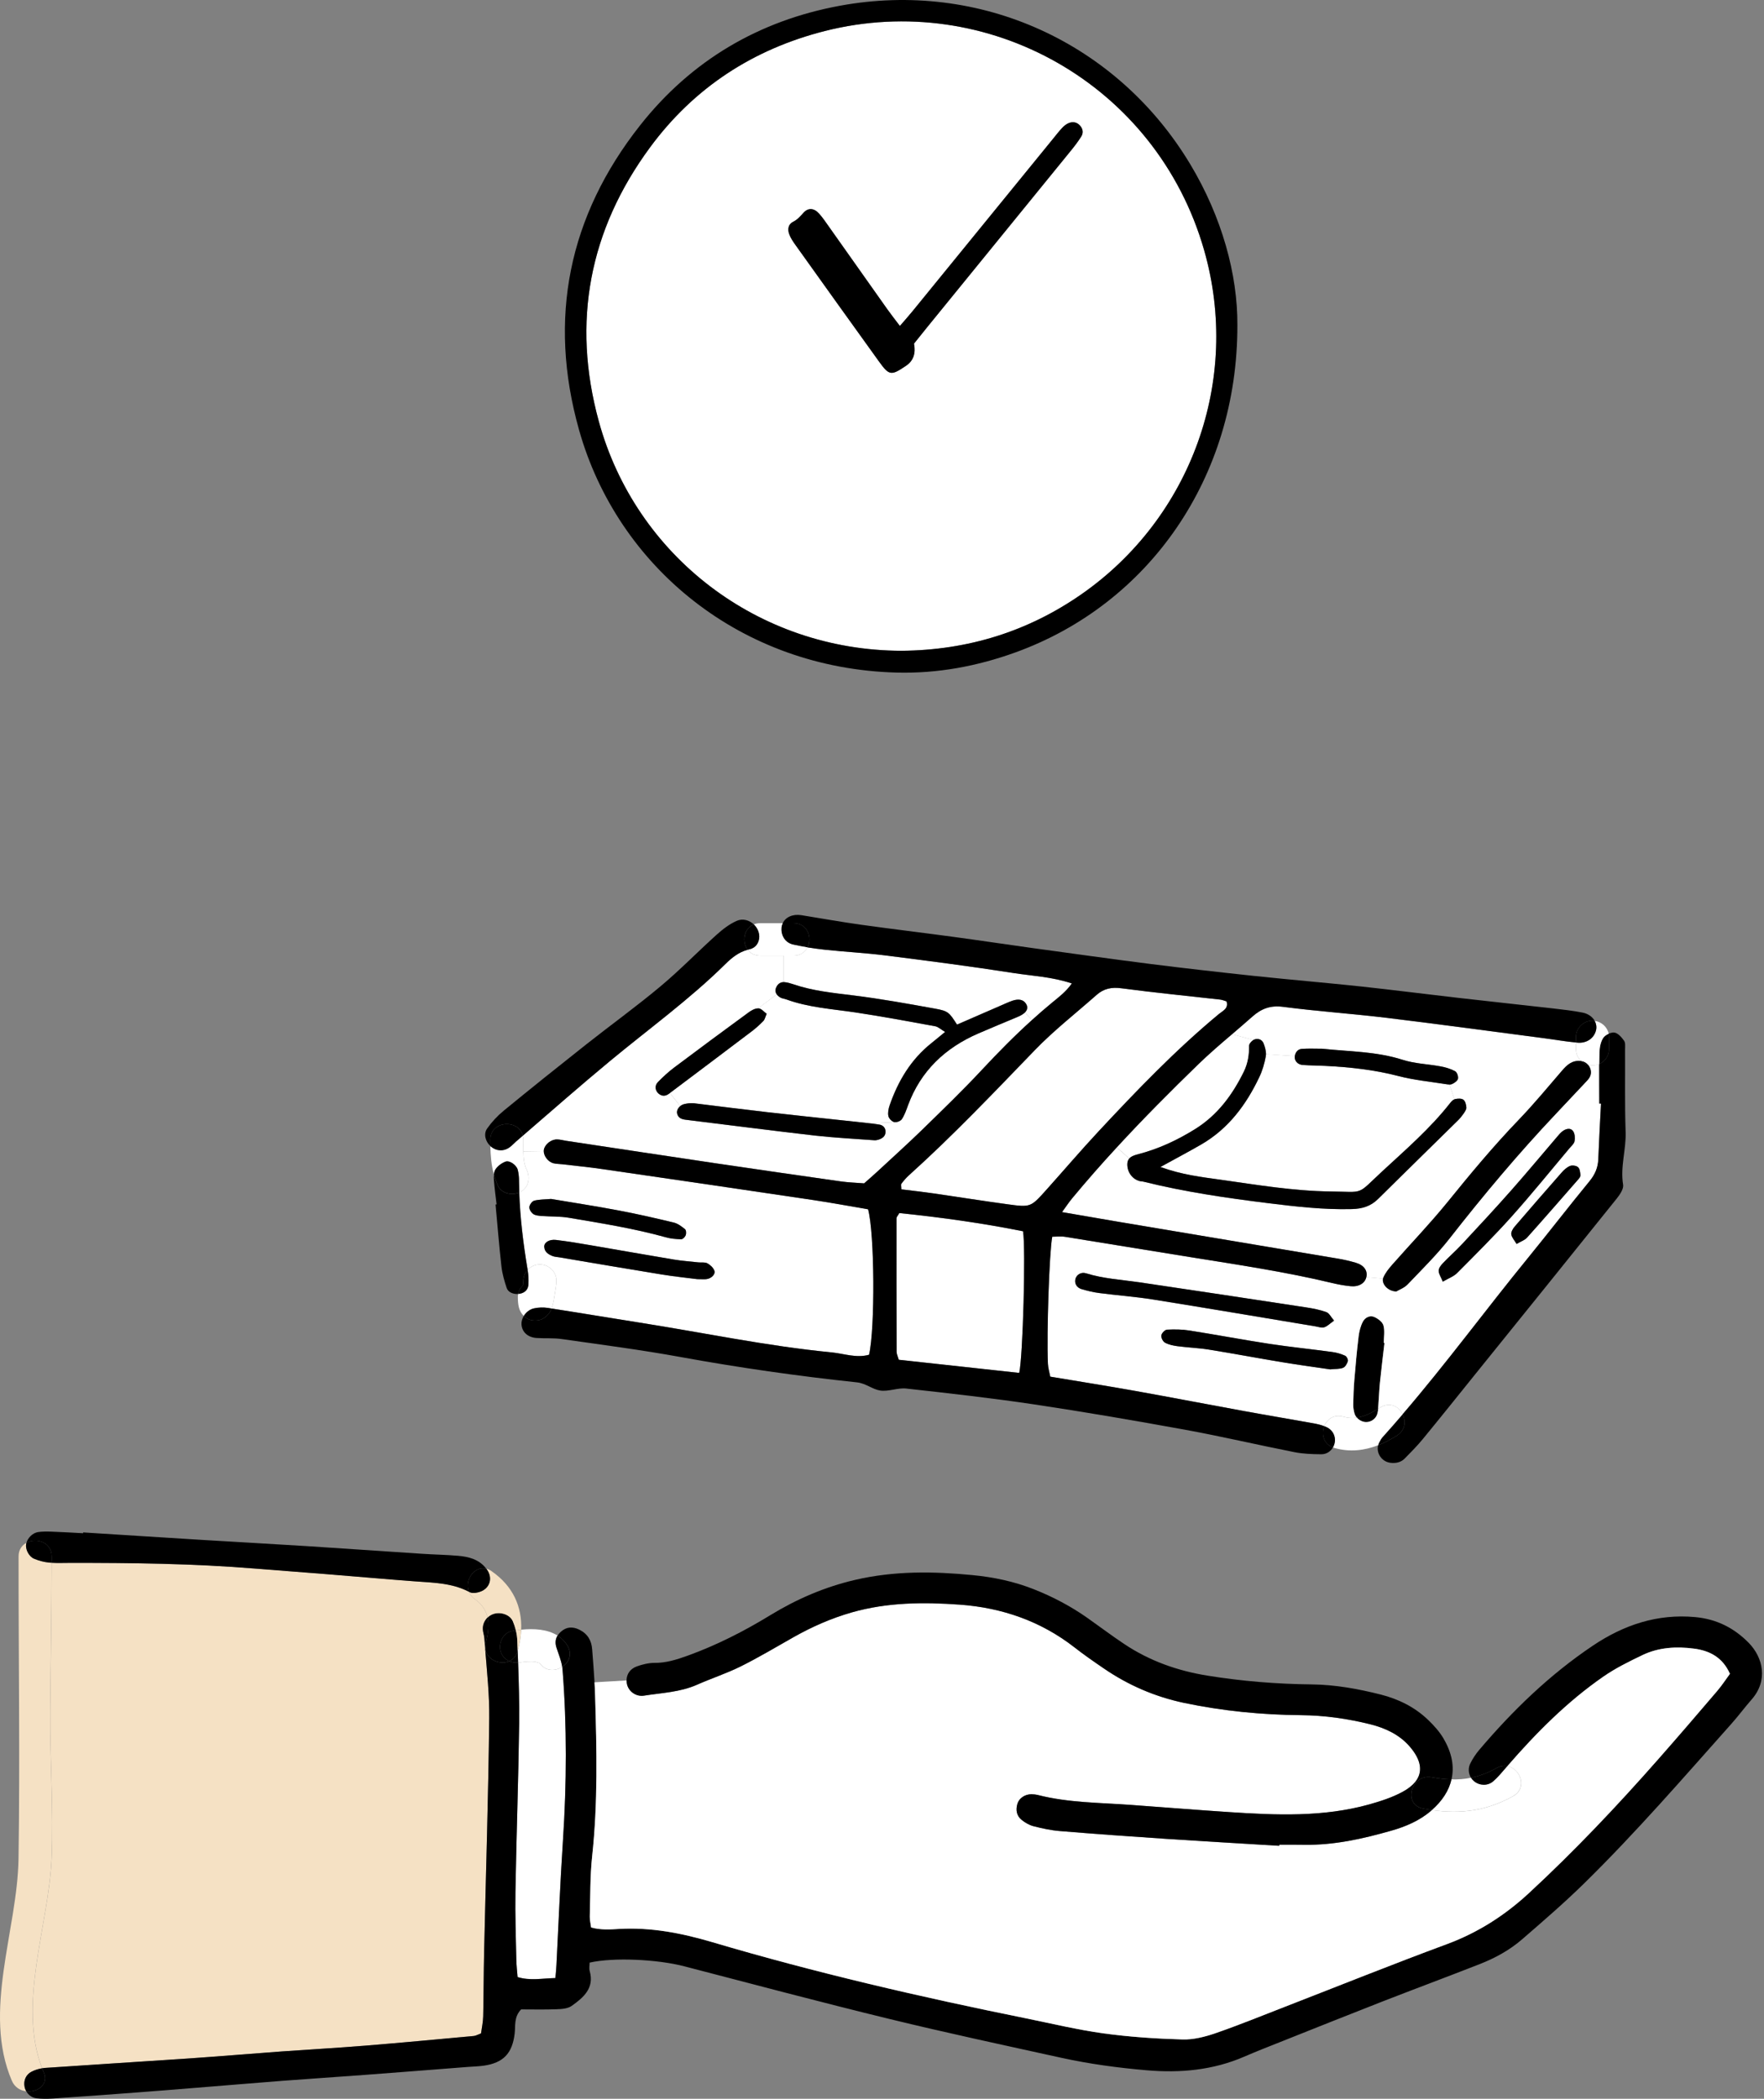 <svg width="190" height="226" viewBox="0 0 190 226" fill="none" xmlns="http://www.w3.org/2000/svg">
<rect x="0" y="0" width="190" height="226" fill="#808080" stroke="none"/>
<g clip-path="url(#clip0_1782_13860)">
<path d="M129.695 26.935C133.711 40.953 128.266 55.8 116.459 64.007C110.753 67.973 104.295 70.018 97.11 70.076C81.666 70.047 68.458 59.859 64.492 45.348C61.573 34.667 63.467 24.757 70.022 15.861C74.778 9.411 81.149 5.292 88.835 3.341C106.349 -1.097 124.572 9.045 129.695 26.935ZM116.469 14.69C116.717 14.284 116.641 13.844 116.298 13.489C115.958 13.134 115.53 13.086 115.106 13.257C114.85 13.361 114.61 13.553 114.418 13.758C114.07 14.127 113.759 14.532 113.437 14.927C108.385 21.125 103.333 27.327 98.278 33.525C97.869 34.026 97.434 34.51 96.928 35.099C96.427 34.435 95.984 33.877 95.57 33.292C93.466 30.327 91.372 27.351 89.268 24.384C88.933 23.911 88.606 23.423 88.218 22.996C87.678 22.395 87.05 22.344 86.533 22.921C86.196 23.297 85.893 23.652 85.421 23.887C84.891 24.151 84.817 24.701 85.007 25.216C85.154 25.619 85.402 25.993 85.655 26.345C88.659 30.546 91.662 34.747 94.684 38.937C95.783 40.461 95.989 40.472 97.597 39.383C98.373 38.858 98.657 38.064 98.449 37C98.977 36.343 99.427 35.775 99.886 35.212C105.028 28.897 110.172 22.585 115.312 16.267C115.723 15.763 116.126 15.242 116.469 14.69Z" fill="white"/>
<path d="M133.278 35.033C133.302 51.399 123.785 65.051 109.344 70.263C105.222 71.75 100.961 72.537 96.603 72.425C79.785 71.996 66.511 61.018 62.369 46.296C58.988 34.286 61.248 23.255 68.945 13.497C74.48 6.483 81.784 2.213 90.475 0.617C105.562 -2.154 120.326 4.577 128.205 17.69C131.619 23.372 133.318 29.586 133.278 35.033ZM116.458 64.007C128.265 55.8 133.71 40.953 129.695 26.935C124.571 9.045 106.348 -1.097 88.835 3.342C81.148 5.293 74.778 9.411 70.021 15.862C63.466 24.757 61.572 34.667 64.491 45.349C68.457 59.86 81.665 70.047 97.109 70.077C104.294 70.018 110.752 67.973 116.458 64.007Z" fill="black"/>
<path d="M116.296 13.489C116.639 13.844 116.715 14.284 116.468 14.69C116.125 15.243 115.721 15.763 115.31 16.267C110.171 22.585 105.026 28.897 99.885 35.212C99.426 35.775 98.975 36.343 98.448 37C98.655 38.064 98.371 38.859 97.596 39.383C95.987 40.472 95.782 40.462 94.682 38.938C91.66 34.748 88.657 30.547 85.654 26.346C85.401 25.993 85.153 25.62 85.005 25.217C84.815 24.701 84.889 24.152 85.419 23.887C85.891 23.653 86.194 23.298 86.532 22.921C87.049 22.345 87.676 22.395 88.217 22.996C88.604 23.423 88.931 23.911 89.266 24.384C91.37 27.352 93.464 30.328 95.568 33.293C95.982 33.877 96.425 34.435 96.926 35.1C97.432 34.51 97.868 34.027 98.276 33.525C103.331 27.328 108.383 21.125 113.435 14.928C113.757 14.533 114.068 14.127 114.416 13.759C114.609 13.553 114.849 13.361 115.104 13.257C115.529 13.086 115.956 13.134 116.296 13.489Z" fill="black"/>
</g>
<g clip-path="url(#clip1_1782_13860)">
<path d="M56.098 179.002C56.58 178.92 57.304 178.885 57.623 178.938C57.689 178.943 58.045 179.067 58.121 179.085C58.739 179.988 59.807 179.977 60.555 179.493C60.567 179.568 60.579 179.65 60.586 179.732C61.072 185.88 61.037 192.034 60.633 198.188C60.336 202.656 60.165 207.129 59.932 211.597C59.909 212.047 59.861 212.49 59.819 212.997C58.37 213.032 57.095 213.305 55.747 212.892C55.692 212.227 55.621 211.597 55.609 210.967C55.562 208.564 55.474 206.166 55.514 203.769C55.621 197.691 55.835 191.618 55.918 185.54C55.942 183.37 55.882 181.207 55.804 179.037C55.899 179.032 55.999 179.02 56.094 179.002H56.098Z" fill="white"/>
<path d="M162.976 193.409C160.127 195.002 157.337 195.346 154.227 194.909C155.361 193.911 156.074 192.797 156.34 191.608C157.059 191.631 157.753 191.573 158.441 191.433C158.536 191.579 158.65 191.708 158.785 191.818C159.35 192.277 160.21 192.331 160.809 191.834C161.296 191.426 161.706 190.919 162.127 190.434C162.205 190.346 162.281 190.259 162.359 190.171C163.753 190.434 164.56 192.522 162.976 193.407V193.409Z" fill="white"/>
<path d="M55.242 174.592C55.373 174.902 55.48 175.228 55.563 175.567C55.421 175.585 55.283 175.608 55.154 175.632C54.198 175.8 53.67 176.927 53.908 177.783C54.062 178.32 54.418 178.687 54.863 178.875C53.853 179.325 52.412 178.723 52.268 177.533C52.244 177.323 52.263 177.097 52.327 176.85C52.576 175.928 52.695 175.012 52.51 174.183C52.688 174.008 52.907 173.875 53.151 173.793C53.916 173.543 54.927 173.852 55.241 174.592H55.242Z" fill="black"/>
<path d="M57.622 178.938C57.301 178.887 56.577 178.92 56.097 179.002C56.002 179.02 55.901 179.032 55.807 179.037C55.795 178.617 55.778 178.202 55.76 177.782V177.775C55.974 176.993 56.104 176.228 56.135 175.488C57.476 175.348 58.953 175.43 60.052 176.118C59.815 176.503 59.779 176.947 59.951 177.455C60.169 178.125 60.454 178.802 60.556 179.49C59.808 179.973 58.74 179.985 58.122 179.082C58.046 179.063 57.688 178.942 57.624 178.935L57.622 178.938Z" fill="white"/>
<path d="M2.832 225.195C2.198 225.125 1.581 224.77 1.277 224.057C-1.917 216.602 1.871 207.847 1.995 200.169C2.161 189.331 1.989 178.44 2.001 167.592C2.001 166.88 2.364 166.39 2.849 166.129C2.832 166.175 2.82 166.215 2.814 166.262C2.719 166.817 3.094 167.604 3.674 167.849C4.184 168.065 4.749 168.21 5.305 168.264C5.388 168.27 5.476 168.28 5.56 168.28C5.548 173.6 5.453 178.915 5.412 184.235C5.365 189.525 5.78 194.891 5.554 200.171C5.246 207.271 1.862 215.81 4.533 222.717C4.148 222.775 3.757 222.903 3.417 223.073C2.788 223.382 2.52 224.035 2.641 224.688C2.67 224.868 2.736 225.038 2.831 225.195H2.832Z" fill="#F5E1C4"/>
<path d="M55.716 176.668C55.728 177.035 55.746 177.41 55.758 177.776V177.783C55.611 178.343 55.272 178.693 54.861 178.875C54.417 178.688 54.059 178.32 53.906 177.783C53.669 176.925 54.196 175.8 55.153 175.631C55.283 175.608 55.419 175.585 55.562 175.566C55.651 175.928 55.704 176.301 55.716 176.668Z" fill="black"/>
<path d="M55.758 177.783C55.777 178.203 55.794 178.618 55.806 179.038C55.474 179.056 55.148 179.003 54.861 178.875C55.27 178.693 55.609 178.343 55.758 177.783Z" fill="black"/>
<path d="M61.119 177.212C61.677 178.145 61.261 179.031 60.554 179.493C60.452 178.805 60.167 178.128 59.949 177.458C59.777 176.95 59.813 176.507 60.05 176.122C60.471 176.385 60.839 176.74 61.119 177.213V177.212Z" fill="black"/>
<path d="M152.509 191.964C152.901 191.514 153.502 191.241 154.243 191.381C154.972 191.514 155.667 191.598 156.337 191.608C156.069 192.798 155.357 193.913 154.224 194.909C153.915 194.863 153.607 194.811 153.293 194.751C151.78 194.471 151.714 192.861 152.509 191.963V191.964Z" fill="black"/>
<path d="M56.134 175.492C56.103 176.232 55.973 176.997 55.759 177.778C55.747 177.412 55.73 177.037 55.717 176.67C55.705 176.302 55.652 175.93 55.562 175.568C55.747 175.54 55.936 175.517 56.132 175.493L56.134 175.492Z" fill="#F5E1C4"/>
<path d="M52.257 177.533C52.452 180.023 52.725 182.515 52.696 185C52.602 193.393 52.335 201.787 52.145 210.18C52.093 212.502 52.098 214.819 52.044 217.138C52.032 217.757 51.889 218.37 51.813 218.958C51.462 219.087 51.248 219.222 51.017 219.238C47.135 219.595 43.248 219.962 39.359 220.277C36.362 220.522 33.358 220.685 30.355 220.9C26.947 221.152 23.547 221.437 20.138 221.67C15.028 222.013 9.911 222.33 4.799 222.678C4.716 222.685 4.628 222.697 4.538 222.713C1.867 215.807 5.25 207.267 5.559 200.167C5.784 194.889 5.369 189.521 5.416 184.231C5.459 178.911 5.554 173.597 5.564 168.277C6.205 168.319 6.853 168.289 7.499 168.289C14.159 168.282 20.82 168.359 27.463 168.9C30.051 169.11 32.639 169.297 35.232 169.507C38.385 169.757 41.537 170.043 44.695 170.277C46.682 170.423 48.672 170.445 50.505 171.397C50.624 171.705 50.838 171.987 51.163 172.213C51.942 172.757 52.35 173.433 52.512 174.18C52.179 174.507 51.977 174.962 52.006 175.452C52.018 175.767 52.144 176.077 52.167 176.392C52.191 176.772 52.221 177.15 52.257 177.53V177.533Z" fill="#F5E1C4"/>
<path d="M52.963 169.197C55.272 170.807 56.233 173.012 56.133 175.492C55.937 175.515 55.747 175.538 55.563 175.567C55.48 175.228 55.373 174.902 55.243 174.592C54.929 173.85 53.918 173.542 53.153 173.793C52.909 173.875 52.69 174.008 52.512 174.183C52.351 173.437 51.942 172.76 51.164 172.217C50.838 171.99 50.625 171.71 50.506 171.4C50.535 171.417 50.565 171.428 50.594 171.447C50.926 171.622 51.561 171.493 51.947 171.3C52.838 170.838 53.021 169.853 52.47 169.042C52.441 169 52.41 168.96 52.382 168.918C52.572 168.965 52.767 169.052 52.963 169.192V169.197Z" fill="#F5E1C4"/>
<path d="M3.675 167.849C3.094 167.604 2.721 166.817 2.816 166.262C2.822 166.215 2.832 166.175 2.851 166.129C3.903 165.562 5.57 166.047 5.565 167.592V168.28C5.482 168.28 5.393 168.269 5.31 168.264C4.752 168.21 4.188 168.065 3.679 167.849H3.675Z" fill="black"/>
<path d="M5.634 225.977C5.069 226.012 4.489 226.012 3.929 225.949C3.454 225.897 3.051 225.592 2.832 225.195C4.026 225.335 5.29 224.484 4.708 223.13C4.648 222.99 4.596 222.857 4.537 222.715C4.626 222.699 4.715 222.687 4.798 222.681C9.908 222.331 15.027 222.016 20.137 221.672C23.544 221.439 26.946 221.154 30.354 220.902C33.357 220.687 36.361 220.524 39.358 220.279C43.247 219.964 47.134 219.597 51.016 219.241C51.248 219.222 51.461 219.089 51.812 218.961C51.888 218.371 52.03 217.759 52.042 217.141C52.096 214.819 52.09 212.504 52.144 210.183C52.334 201.79 52.6 193.395 52.695 185.002C52.724 182.517 52.451 180.025 52.256 177.535H52.268C52.41 178.725 53.854 179.327 54.863 178.877C55.148 179.005 55.475 179.059 55.807 179.04C55.884 181.21 55.943 183.374 55.921 185.543C55.838 191.622 55.624 197.693 55.517 203.773C55.477 206.171 55.565 208.568 55.612 210.971C55.624 211.601 55.696 212.231 55.75 212.896C57.096 213.309 58.373 213.036 59.822 213.001C59.864 212.493 59.912 212.049 59.936 211.601C60.166 207.133 60.339 202.66 60.636 198.191C61.04 192.038 61.075 185.883 60.589 179.735C60.582 179.654 60.572 179.572 60.558 179.497C61.265 179.037 61.681 178.149 61.123 177.215C60.843 176.742 60.475 176.387 60.054 176.124C60.144 175.984 60.256 175.85 60.399 175.72C60.999 175.172 61.674 175.126 62.417 175.494C63.307 175.942 63.718 176.677 63.782 177.61C63.872 178.795 63.972 179.979 64.037 181.157C64.067 181.652 64.091 182.142 64.103 182.639C64.274 188.397 64.406 194.147 63.782 199.898C63.55 202.038 63.592 204.208 63.528 206.366C63.516 206.739 63.618 207.124 63.67 207.556C64.72 207.836 65.7 207.773 66.657 207.714C70.112 207.516 73.4 208.158 76.713 209.131C87.837 212.428 99.139 215.041 110.513 217.339C113.298 217.904 116.069 218.576 118.876 218.961C121.683 219.346 124.534 219.532 127.37 219.614C128.55 219.649 129.797 219.329 130.931 218.937C133.453 218.062 135.936 217.054 138.423 216.086C144.24 213.827 150.027 211.501 155.88 209.336C159.221 208.093 162.101 206.239 164.67 203.864C169.597 199.31 174.192 194.45 178.615 189.428C180.745 187.008 182.848 184.564 184.938 182.114C185.455 181.514 185.888 180.849 186.332 180.24C185.537 178.444 184.119 177.739 182.445 177.522C180.576 177.277 178.681 177.382 176.948 178.204C175.493 178.899 174.021 179.622 172.704 180.537C168.787 183.25 165.462 186.603 162.364 190.173C162.001 190.103 161.597 190.155 161.188 190.39C160.262 190.908 159.36 191.247 158.446 191.433C158.161 190.978 158.107 190.395 158.38 189.863C158.629 189.368 158.945 188.89 159.301 188.463C162.91 184.205 166.904 180.337 171.57 177.205C174.882 174.984 178.503 173.752 182.599 174.132C184.914 174.349 186.795 175.311 188.369 176.92C189.895 178.489 190.465 180.957 188.673 182.999C187.93 183.845 187.26 184.754 186.512 185.595C181.312 191.433 176.195 197.348 170.603 202.831C168.478 204.913 166.21 206.868 163.955 208.821C162.606 209.994 161.034 210.851 159.367 211.504C155.895 212.864 152.398 214.164 148.924 215.517C145.227 216.964 141.54 218.434 137.853 219.904C136.571 220.412 135.288 220.914 134.025 221.462C130.66 222.92 127.146 223.242 123.518 222.932C120.438 222.669 117.375 222.256 114.359 221.597C108.179 220.237 101.989 218.914 95.846 217.416C88.442 215.612 81.072 213.652 73.699 211.734C70.838 210.988 66.118 210.748 63.507 211.338C63.507 211.629 63.436 211.961 63.519 212.253C64.035 214.096 62.836 215.106 61.567 216.004C61.152 216.296 60.499 216.342 59.953 216.359C58.658 216.411 57.358 216.377 56.13 216.377C55.334 217.206 55.536 218.132 55.434 218.979C55.185 221.102 54.223 222.134 52.098 222.437C51.533 222.514 50.964 222.531 50.394 222.571C46.666 222.862 42.938 223.154 39.21 223.434C36.29 223.655 33.369 223.842 30.448 224.064C27.367 224.304 24.287 224.565 21.212 224.81C19.021 224.985 16.831 225.167 14.64 225.329C11.641 225.557 8.638 225.772 5.641 225.977H5.634Z" fill="black"/>
<path d="M186.329 180.238C185.884 180.845 185.45 181.509 184.935 182.111C182.845 184.561 180.744 187.006 178.612 189.426C174.19 194.449 169.596 199.307 164.667 203.862C162.097 206.237 159.218 208.092 155.876 209.334C150.023 211.498 144.235 213.825 138.419 216.083C135.931 217.052 133.45 218.06 130.928 218.935C129.793 219.325 128.547 219.646 127.366 219.611C124.529 219.53 121.679 219.343 118.873 218.958C116.066 218.573 113.293 217.903 110.509 217.337C99.136 215.038 87.834 212.425 76.709 209.129C73.397 208.155 70.108 207.512 66.654 207.712C65.697 207.77 64.718 207.835 63.667 207.554C63.614 207.122 63.513 206.737 63.524 206.364C63.589 204.205 63.548 202.035 63.779 199.896C64.403 194.144 64.271 188.393 64.099 182.636C64.088 182.139 64.064 181.649 64.033 181.155L67.488 180.951C67.488 181.085 67.507 181.225 67.535 181.366C67.709 182.129 68.492 182.731 69.376 182.591C71.287 182.288 73.253 182.224 75.069 181.419C76.624 180.731 78.256 180.201 79.776 179.448C81.728 178.475 83.61 177.348 85.51 176.275C87.493 175.16 89.546 174.256 91.755 173.626C95.584 172.535 99.478 172.511 103.378 172.793C107.931 173.125 112.105 174.571 115.732 177.395C116.753 178.195 117.814 178.928 118.884 179.658C121.513 181.461 124.393 182.709 127.539 183.374C131.688 184.244 135.89 184.658 140.129 184.693C142.664 184.716 145.151 185.066 147.602 185.679C149.206 186.081 150.69 186.776 151.787 188.013C153.146 189.553 153.265 190.864 152.423 191.897C152.108 192.287 151.657 192.637 151.082 192.947C149.959 193.559 148.701 193.962 147.461 194.312C142.515 195.684 137.476 195.467 132.437 195.136C128.864 194.902 125.295 194.611 121.729 194.354C118.411 194.114 115.063 194.126 111.81 193.297C111.573 193.239 111.329 193.211 111.086 193.211C110.397 193.211 109.768 193.642 109.59 194.231C109.395 194.896 109.488 195.531 110.046 195.974C110.414 196.272 110.866 196.534 111.317 196.651C112.255 196.891 113.216 197.101 114.178 197.176C117.989 197.491 121.8 197.759 125.618 198.016C129.678 198.284 133.733 198.511 137.792 198.762C137.799 198.722 137.799 198.687 137.799 198.646C138.696 198.646 139.591 198.634 140.488 198.652C143.694 198.704 146.781 198.011 149.832 197.142C151.399 196.699 152.895 196.069 154.148 194.989C154.177 194.966 154.208 194.937 154.231 194.914C157.342 195.351 160.132 195.007 162.981 193.414C164.567 192.527 163.76 190.439 162.364 190.178C165.462 186.608 168.787 183.254 172.704 180.541C174.022 179.626 175.494 178.903 176.948 178.208C178.681 177.386 180.576 177.281 182.445 177.526C184.119 177.741 185.537 178.448 186.332 180.245L186.329 180.238Z" fill="white"/>
<path d="M162.359 190.172C162.281 190.261 162.205 190.347 162.127 190.436C161.706 190.919 161.296 191.427 160.809 191.836C160.21 192.332 159.349 192.279 158.786 191.819C158.65 191.709 158.536 191.579 158.441 191.434C159.356 191.247 160.258 190.909 161.184 190.391C161.593 190.157 161.996 190.106 162.359 190.174V190.172Z" fill="black"/>
<path d="M155.497 187.238C156.387 188.755 156.66 190.231 156.34 191.608C155.67 191.596 154.974 191.515 154.245 191.381C153.502 191.241 152.904 191.515 152.512 191.964L152.424 191.894C153.267 190.861 153.148 189.55 151.788 188.01C150.69 186.773 149.206 186.078 147.602 185.676C145.151 185.065 142.663 184.713 140.129 184.69C135.891 184.655 131.688 184.241 127.54 183.371C124.393 182.706 121.514 181.458 118.885 179.655C117.816 178.925 116.754 178.192 115.732 177.392C112.106 174.568 107.932 173.122 103.378 172.79C99.479 172.51 95.585 172.534 91.755 173.623C89.547 174.253 87.493 175.157 85.51 176.272C83.611 177.345 81.73 178.472 79.776 179.445C78.256 180.198 76.625 180.728 75.07 181.417C73.253 182.222 71.287 182.285 69.376 182.588C68.492 182.728 67.709 182.128 67.536 181.363C67.507 181.223 67.488 181.083 67.488 180.948C67.488 180.277 67.868 179.705 68.587 179.443C69.186 179.228 69.846 179.063 70.48 179.063C71.733 179.075 72.878 178.713 74.03 178.3C77.169 177.168 80.125 175.663 82.963 173.93C85.812 172.192 88.828 170.885 92.116 170.122C96.307 169.147 100.51 169.2 104.731 169.609C106.987 169.825 109.212 170.285 111.349 171.132C113.403 171.942 115.326 172.958 117.119 174.218C118.444 175.152 119.731 176.125 121.079 177.023C123.81 178.848 126.837 179.922 130.097 180.442C133.801 181.037 137.522 181.34 141.269 181.38C143.81 181.408 146.291 181.858 148.731 182.476C150.638 182.96 152.395 183.83 153.819 185.2C154.455 185.806 155.061 186.483 155.5 187.235L155.497 187.238Z" fill="black"/>
<path d="M154.227 194.909C154.203 194.933 154.174 194.961 154.144 194.984C152.891 196.063 151.396 196.693 149.828 197.138C146.776 198.006 143.69 198.701 140.484 198.648C139.587 198.629 138.691 198.641 137.794 198.641C137.794 198.683 137.794 198.718 137.787 198.758C133.727 198.508 129.674 198.279 125.613 198.011C121.797 197.754 117.986 197.486 114.174 197.171C113.212 197.096 112.25 196.886 111.313 196.646C110.861 196.529 110.41 196.268 110.042 195.969C109.484 195.526 109.389 194.889 109.586 194.226C109.764 193.636 110.393 193.206 111.082 193.206C111.326 193.206 111.569 193.234 111.806 193.293C115.059 194.121 118.407 194.109 121.724 194.349C125.293 194.606 128.86 194.898 132.433 195.131C137.472 195.464 142.513 195.679 147.457 194.308C148.696 193.958 149.955 193.556 151.078 192.943C151.653 192.633 152.104 192.284 152.419 191.893L152.507 191.963C151.712 192.861 151.778 194.471 153.291 194.751C153.606 194.809 153.913 194.863 154.222 194.909H154.227Z" fill="black"/>
<path d="M52.469 169.045C53.021 169.855 52.837 170.842 51.947 171.304C51.56 171.495 50.926 171.624 50.594 171.45C50.565 171.432 50.534 171.42 50.505 171.404C50.014 170.167 51.075 168.587 52.381 168.924C52.41 168.964 52.441 169.005 52.469 169.047V169.045Z" fill="black"/>
<path d="M52.514 174.183C52.697 175.011 52.578 175.928 52.331 176.849C52.265 177.094 52.248 177.321 52.272 177.533H52.26C52.224 177.153 52.194 176.774 52.17 176.394C52.146 176.079 52.022 175.769 52.009 175.454C51.98 174.965 52.182 174.51 52.514 174.183Z" fill="black"/>
<path d="M52.382 168.924C51.076 168.585 50.015 170.167 50.507 171.404C48.673 170.454 46.684 170.43 44.696 170.284C41.538 170.05 38.387 169.764 35.234 169.514C32.639 169.304 30.051 169.117 27.464 168.907C20.821 168.365 14.161 168.289 7.5 168.295C6.854 168.295 6.206 168.324 5.565 168.284V167.595C5.572 166.049 3.903 165.565 2.852 166.132C2.994 165.595 3.516 165.07 4.098 164.977C4.573 164.907 5.067 164.914 5.547 164.93C6.686 164.972 7.819 165.042 8.954 165.1C8.954 165.072 8.961 165.042 8.961 165.014C13.252 165.282 17.551 165.562 21.842 165.824C25.57 166.05 29.303 166.255 33.031 166.489C37.162 166.752 41.287 167.044 45.42 167.312C46.721 167.4 48.02 167.417 49.314 167.529C50.508 167.627 51.629 167.925 52.384 168.929L52.382 168.924Z" fill="black"/>
<path d="M4.709 223.13C5.29 224.483 4.027 225.335 2.833 225.195C2.738 225.037 2.673 224.868 2.643 224.688C2.524 224.035 2.79 223.382 3.42 223.073C3.757 222.903 4.149 222.775 4.536 222.717C4.595 222.857 4.649 222.992 4.707 223.132L4.709 223.13Z" fill="black"/>
<path d="M146.148 152.652C146.956 152.535 147.704 152.157 148.44 151.702C148.428 151.865 148.411 152.022 148.369 152.18C148.231 152.757 147.697 153.144 147.134 153.13C146.766 153.124 146.391 152.937 146.148 152.652Z" fill="black"/>
<path d="M148.439 151.701C147.703 152.156 146.955 152.535 146.148 152.651C146.022 152.518 145.934 152.353 145.887 152.18C145.804 151.876 145.751 151.55 145.756 151.24C145.773 150.365 145.804 149.49 145.875 148.621C146.006 147.04 146.148 145.465 146.338 143.89C146.402 143.36 146.545 142.805 146.789 142.333C147.015 141.89 147.532 141.603 148.012 141.808C148.416 141.985 148.902 142.345 149.009 142.718C149.175 143.307 149.05 143.971 149.05 144.608H149.121C148.955 146.031 148.782 147.448 148.634 148.871C148.558 149.658 148.528 150.451 148.468 151.246C148.456 151.398 148.451 151.55 148.439 151.701Z" fill="black"/>
<path d="M172.26 118.832H172.443C172.343 120.827 172.23 122.816 172.153 124.812C172.124 125.729 171.797 126.474 171.203 127.197C168.96 129.927 166.804 132.727 164.567 135.469C160.02 141.038 155.77 146.831 151.08 152.285C150.67 151.451 149.691 150.915 148.67 151.561C148.592 151.608 148.516 151.66 148.438 151.701C148.45 151.55 148.455 151.398 148.467 151.246C148.526 150.453 148.556 149.66 148.633 148.871C148.782 147.448 148.953 146.03 149.12 144.608H149.048C149.048 143.972 149.174 143.307 149.008 142.718C148.901 142.345 148.414 141.983 148.01 141.808C147.53 141.605 147.013 141.89 146.787 142.333C146.543 142.805 146.401 143.36 146.336 143.89C146.146 145.465 146.004 147.04 145.873 148.621C145.802 149.49 145.772 150.365 145.755 151.24C145.75 151.55 145.802 151.876 145.885 152.18C145.933 152.355 146.021 152.518 146.146 152.651C145.683 152.716 145.202 152.698 144.698 152.551C143.677 152.26 142.929 152.82 142.637 153.571C142.269 153.431 141.877 153.338 141.492 153.268C139.018 152.82 136.537 152.411 134.06 151.955C130.149 151.243 126.244 150.485 122.331 149.785C119.303 149.241 116.264 148.765 113.123 148.238C113.033 147.771 112.891 147.316 112.869 146.855C112.721 143.558 113.023 134.764 113.337 133.17C113.795 133.17 114.275 133.105 114.733 133.182C119.22 133.9 123.706 134.647 128.196 135.364C133.324 136.187 138.465 136.95 143.523 138.163C144.152 138.315 144.798 138.432 145.446 138.495C146.341 138.593 147.013 138.187 147.167 137.515L148.96 137.683C148.835 138.29 149.501 139.037 150.392 139.06C150.682 138.883 151.24 138.687 151.608 138.307C153.163 136.68 154.777 135.087 156.16 133.32C159.774 128.695 163.544 124.204 167.588 119.927C168.637 118.819 169.682 117.704 170.727 116.591C170.893 116.416 171.064 116.246 171.19 116.043C171.475 115.593 171.375 115.039 171.054 114.661C171.209 114.701 171.363 114.724 171.529 114.724C171.784 114.724 172.033 114.666 172.253 114.566C172.241 115.984 172.26 117.407 172.26 118.824V118.832ZM170.035 126.952C170.135 126.835 170.249 126.66 170.23 126.532C170.194 126.236 170.166 125.856 169.969 125.686C169.784 125.516 169.346 125.452 169.107 125.551C168.756 125.697 168.436 125.987 168.181 126.286C166.489 128.205 164.809 130.14 163.142 132.084C162.946 132.312 162.744 132.66 162.779 132.919C162.827 133.25 163.112 133.549 163.349 133.952C163.824 133.672 164.235 133.544 164.477 133.269C166.346 131.18 168.188 129.062 170.033 126.952H170.035ZM169.596 122.892C169.66 122.549 169.631 122.087 169.441 121.807C169.185 121.429 168.71 121.534 168.361 121.766C168.1 121.941 167.893 122.202 167.684 122.449C166.065 124.339 164.474 126.257 162.822 128.124C161.071 130.107 159.267 132.05 157.462 133.985C156.804 134.692 156.073 135.327 155.408 136.027C155.195 136.248 154.957 136.563 154.957 136.838C154.957 137.165 155.195 137.492 155.402 138.01C156.049 137.637 156.589 137.445 156.952 137.077C158.934 135.082 160.934 133.099 162.81 131.005C164.954 128.614 166.972 126.111 169.038 123.656C169.245 123.411 169.536 123.172 169.596 122.891V122.892ZM145.175 146.575C145.222 146.406 145.051 146.056 144.883 145.986C144.455 145.793 143.987 145.653 143.524 145.59C141.274 145.282 139.006 145.053 136.769 144.715C133.879 144.272 131.006 143.73 128.121 143.273C127.331 143.145 126.506 143.14 125.699 143.18C125.474 143.192 125.124 143.558 125.087 143.798C125.044 144.043 125.26 144.463 125.485 144.585C125.896 144.802 126.388 144.907 126.857 144.965C127.985 145.112 129.125 145.152 130.246 145.333C132.887 145.758 135.517 146.255 138.158 146.693C139.915 146.985 141.684 147.223 143.27 147.456C143.869 147.398 144.308 147.433 144.664 147.286C144.901 147.188 145.097 146.843 145.175 146.575ZM143.691 142.207C143.358 141.822 143.175 141.407 142.871 141.297C142.195 141.052 141.47 140.905 140.746 140.795C134.744 139.878 128.737 138.97 122.724 138.083C120.801 137.803 118.854 137.698 116.983 137.115C116.449 136.952 115.969 137.255 115.838 137.71C115.708 138.182 115.952 138.655 116.498 138.818C117.115 138.998 117.75 139.157 118.393 139.238C120.321 139.49 122.268 139.63 124.186 139.933C130.021 140.867 135.851 141.858 141.686 142.827C142 142.878 142.351 143.013 142.631 142.927C142.968 142.822 143.248 142.525 143.692 142.21L143.691 142.207Z" fill="white"/>
<path d="M110.192 132.587C110.495 134.448 110.18 146.05 109.781 147.841C105.455 147.369 101.114 146.896 96.805 146.425C96.693 146.033 96.579 145.806 96.572 145.578C96.561 140.783 96.555 135.988 96.561 131.188C96.561 131.048 96.708 130.913 96.864 130.628C101.316 131.083 105.799 131.708 110.192 132.588V132.587Z" fill="white"/>
<path d="M93.5 130.219C94.208 132.82 94.26 143.028 93.607 145.88C92.237 146.27 90.907 145.756 89.547 145.623C82.585 144.946 75.746 143.5 68.849 142.415C65.703 141.918 62.563 141.388 59.415 140.905C59.451 140.8 59.481 140.695 59.51 140.595C59.617 140.198 59.688 139.79 59.748 139.382C59.824 138.898 59.926 138.397 59.933 137.907C59.944 136.95 59.113 136.157 58.152 136.157C57.629 136.157 57.154 136.385 56.834 136.745C56.834 136.717 56.829 136.682 56.822 136.652C56.366 133.917 56.027 131.169 55.932 128.404C55.986 128.387 56.033 128.362 56.079 128.334C56.981 127.814 57.124 126.805 56.72 125.942C56.447 125.352 56.376 124.664 56.371 123.987L58.567 123.952C58.567 124.484 59.03 125.107 59.6 125.259C59.916 125.335 60.246 125.335 60.567 125.369C62.022 125.544 63.482 125.679 64.924 125.894C72.48 126.99 80.037 128.094 87.581 129.219C89.582 129.517 91.57 129.889 93.5 130.217V130.219ZM76.067 137.743C76.601 137.69 77.1 137.218 76.939 136.815C76.82 136.5 76.499 136.203 76.184 136.033C75.923 135.893 75.555 135.97 75.229 135.935C74.35 135.835 73.46 135.777 72.582 135.632C69.63 135.142 66.686 134.612 63.737 134.11C62.46 133.888 61.184 133.678 59.902 133.52C59.154 133.427 58.591 133.8 58.62 134.26C58.649 134.82 59.064 135.077 59.527 135.258C59.753 135.345 60.002 135.352 60.246 135.392C63.91 136.01 67.578 136.64 71.247 137.235C72.605 137.457 73.977 137.597 75.105 137.743C75.587 137.743 75.829 137.767 76.067 137.743ZM73.859 133.012C73.93 132.82 73.911 132.464 73.781 132.359C73.419 132.067 73.009 131.752 72.57 131.647C70.604 131.175 68.635 130.72 66.645 130.347C64.188 129.88 61.707 129.502 59.361 129.105C58.649 129.164 58.074 129.152 57.533 129.292C57.3 129.355 57.034 129.735 57.015 129.985C56.998 130.23 57.217 130.58 57.443 130.732C57.68 130.895 58.041 130.912 58.357 130.942C59.324 131.012 60.309 130.97 61.261 131.129C64.768 131.724 68.282 132.279 71.72 133.235C72.247 133.387 72.817 133.433 73.37 133.445C73.536 133.45 73.786 133.2 73.857 133.013L73.859 133.012Z" fill="white"/>
<path d="M115.446 105.899C114.805 106.809 114.028 107.381 113.297 107.982C112.568 108.582 111.856 109.201 111.155 109.837L110.39 109.032C110.67 108.752 110.723 108.437 110.526 108.111C110.246 107.644 109.742 107.516 109.018 107.766C108.562 107.929 108.116 108.139 107.671 108.332C106.187 108.974 104.703 109.621 103.077 110.327C102.251 109.037 102.139 108.869 100.779 108.624C97.823 108.087 94.86 107.551 91.88 107.182C89.702 106.914 87.523 106.699 85.433 105.981C85.136 105.881 84.816 105.787 84.5 105.759C84.472 105.759 84.441 105.752 84.412 105.752V102.906H85.457C86.217 102.906 86.72 102.526 86.977 102.014C87.594 102.112 88.216 102.194 88.834 102.264C91.018 102.497 93.215 102.609 95.387 102.882C99.982 103.466 104.576 104.056 109.147 104.772C111.189 105.094 113.29 105.176 115.444 105.897L115.446 105.899Z" fill="white"/>
<path d="M110.389 109.033L111.154 109.838C109.279 111.529 107.51 113.326 105.783 115.176C103.699 117.416 101.485 119.546 99.294 121.686C97.734 123.202 96.112 124.66 94.515 126.142C94.046 126.579 93.56 126.994 93.073 127.425C92.213 127.355 91.399 127.332 90.599 127.222C86.099 126.58 81.594 125.932 77.095 125.267C71.717 124.469 66.332 123.652 60.954 122.841C60.633 122.794 60.318 122.694 59.999 122.694C59.353 122.682 58.686 123.231 58.579 123.802C58.572 123.849 58.567 123.902 58.567 123.954L56.371 123.989C56.359 123.557 56.371 123.132 56.371 122.741C56.371 122.577 56.354 122.426 56.318 122.291C59.434 119.602 62.528 116.884 65.697 114.259C69.859 110.811 74.252 107.638 78.104 103.841C78.804 103.148 79.54 102.546 80.531 102.273C80.816 102.651 81.272 102.908 81.896 102.908H84.413V105.754C83.998 105.754 83.718 106.018 83.575 106.391C83.468 106.664 83.528 106.893 83.665 107.079L81.654 108.584C81.309 108.584 80.929 108.801 80.633 109.016C77.961 110.969 75.302 112.936 72.654 114.924C72.013 115.402 71.42 115.951 70.862 116.522C70.475 116.924 70.572 117.467 70.969 117.787C71.349 118.086 71.717 118.027 72.073 117.764C72.102 117.741 72.132 117.717 72.161 117.694L73.265 119.111C73.004 119.327 72.861 119.642 72.939 119.934C73.058 120.389 73.426 120.524 73.847 120.576C78.507 121.147 83.16 121.749 87.82 122.286C89.91 122.519 92.018 122.624 94.119 122.781C94.281 122.799 94.445 122.776 94.599 122.729C94.996 122.601 95.341 122.402 95.378 121.936C95.413 121.457 95.11 121.154 94.694 121.096C94.374 121.049 94.053 121.007 93.733 120.967L96.368 120.832C96.618 120.867 97.009 120.704 97.135 120.517C97.439 120.057 97.622 119.519 97.812 118.994C99.177 115.326 101.789 112.841 105.379 111.283C106.792 110.671 108.217 110.088 109.635 109.491C109.967 109.351 110.216 109.193 110.389 109.031V109.033Z" fill="white"/>
<path d="M132.704 111.366L135.007 111.984C134.786 112.118 134.544 112.404 134.544 112.596C134.556 113.576 134.408 114.521 133.981 115.389C132.763 117.869 131.172 120.049 128.75 121.567C126.815 122.774 124.78 123.725 122.56 124.297C122.21 124.39 121.859 124.5 121.641 124.745L120.287 123.555C123.118 120.476 126.081 117.506 129.089 114.584C130.248 113.464 131.476 112.414 132.704 111.364V111.366Z" fill="white"/>
<path d="M170.33 114.266C170.312 114.259 170.288 114.254 170.271 114.254C169.333 114.149 168.775 114.669 168.229 115.309C166.709 117.077 165.219 118.879 163.604 120.559C160.862 123.405 158.351 126.433 155.87 129.495C153.994 131.8 151.929 133.947 149.963 136.18C149.595 136.595 149.232 137.048 149.013 137.54C148.989 137.591 148.971 137.638 148.96 137.691L147.168 137.523C147.334 136.828 146.895 136.221 146.009 135.971C145.387 135.792 144.751 135.638 144.112 135.535C136.269 134.212 128.422 132.905 120.574 131.587C118.597 131.253 116.621 130.91 114.389 130.525C114.852 129.89 115.148 129.44 115.493 129.025C117.043 127.158 118.639 125.339 120.284 123.56L121.637 124.75C121.507 124.89 121.429 125.082 121.424 125.352C121.407 126.215 121.946 126.95 122.706 127.172C122.86 127.218 123.032 127.213 123.188 127.253C127.604 128.35 132.097 129.003 136.603 129.563C139.583 129.932 142.568 130.275 145.59 130.2C146.73 130.172 147.639 129.897 148.428 129.115C151.296 126.28 154.174 123.469 157.047 120.639C157.273 120.417 157.475 120.16 157.658 119.899C157.788 119.7 157.955 119.462 157.943 119.257C157.924 118.965 157.829 118.587 157.622 118.422C157.42 118.27 157.022 118.289 156.737 118.352C156.713 118.357 156.684 118.364 156.66 118.375L156.119 116.789C156.226 116.789 156.321 116.777 156.404 116.737C156.666 116.616 156.991 116.387 157.04 116.161C157.093 115.909 156.934 115.461 156.725 115.349C156.238 115.092 155.687 114.929 155.141 114.831C153.787 114.579 152.368 114.544 151.075 114.124C148.25 113.221 145.323 113.242 142.432 112.934C141.701 112.934 140.972 112.899 140.248 112.946C139.804 112.969 139.536 113.289 139.464 113.727L136.359 113.512C136.364 113.139 136.24 112.724 136.105 112.362C135.95 111.949 135.506 111.779 135.101 111.942C135.07 111.954 135.041 111.971 135.006 111.989L132.702 111.371C133.438 110.741 134.175 110.111 134.899 109.469C135.854 108.622 136.841 108.237 138.216 108.424C141.92 108.907 145.655 109.159 149.364 109.607C155.092 110.302 160.809 111.082 166.526 111.831C167.6 111.971 168.675 112.164 169.749 112.262V112.986C169.749 113.492 169.974 113.954 170.33 114.269V114.266Z" fill="white"/>
<path d="M156.121 116.784L156.662 118.37C156.484 118.44 156.313 118.627 156.187 118.785C154.038 121.527 151.403 123.795 148.862 126.147C146.065 128.742 147.034 128.34 143.323 128.298C139.334 128.252 135.404 127.587 131.463 127.033C129.38 126.742 127.278 126.497 124.992 125.662C126.624 124.764 128.043 124.017 129.432 123.212C132.336 121.514 134.229 118.947 135.63 116.009C135.974 115.297 136.2 114.509 136.342 113.727C136.354 113.652 136.359 113.581 136.359 113.506L139.464 113.721C139.386 114.194 139.754 114.637 140.312 114.677C141.12 114.736 141.934 114.736 142.739 114.776C145.416 114.909 148.058 115.196 150.663 115.879C152.302 116.304 154.011 116.467 155.685 116.736C155.823 116.754 155.977 116.782 156.119 116.782L156.121 116.784Z" fill="white"/>
<path d="M132.11 107.831C132.354 108.601 131.706 108.846 131.314 109.172C126.637 113.045 122.453 117.409 118.331 121.823C116.408 123.888 114.58 126.028 112.699 128.13C111.025 129.995 111.013 130.02 108.537 129.681C105.884 129.325 103.242 128.895 100.589 128.515C99.414 128.347 98.231 128.212 97.087 128.072C97.087 127.752 97.021 127.558 97.099 127.46C97.336 127.138 97.597 126.837 97.894 126.568C102.636 122.298 107.017 117.684 111.44 113.105C113.501 110.965 115.88 109.116 118.112 107.139C118.886 106.456 119.722 106.276 120.795 106.422C124.34 106.894 127.895 107.239 131.445 107.641C131.67 107.671 131.889 107.769 132.11 107.832V107.831Z" fill="white"/>
<path d="M100.729 110.507C101.062 110.572 101.347 110.857 101.793 111.119C101.199 111.609 100.772 111.966 100.333 112.314C98.107 114.082 96.73 116.404 95.821 119.022C95.696 119.384 95.614 119.81 95.684 120.172C95.736 120.435 96.052 120.762 96.306 120.825C96.325 120.83 96.342 120.837 96.366 120.83L93.73 120.965C92.763 120.849 91.795 120.755 90.833 120.65C88.097 120.352 85.36 120.074 82.623 119.757C79.968 119.454 77.323 119.115 74.751 118.8C74.507 118.8 74.341 118.789 74.182 118.805C74.022 118.817 73.868 118.852 73.707 118.887C73.54 118.929 73.386 119.004 73.262 119.109L72.158 117.692C75.097 115.487 78.035 113.276 80.962 111.059C81.407 110.721 81.829 110.342 82.221 109.939C82.375 109.781 82.423 109.512 82.577 109.162C82.287 108.952 82.002 108.591 81.698 108.579H81.651L83.662 107.074C83.752 107.198 83.876 107.301 84.007 107.389C84.197 107.518 84.47 107.529 84.695 107.616C87.082 108.484 89.61 108.642 92.097 109.011C94.982 109.442 97.855 109.979 100.728 110.504L100.729 110.507Z" fill="white"/>
<path d="M175.098 121.854C175.164 123.774 174.504 125.64 174.825 127.577C174.896 128.02 174.487 128.62 174.155 129.042C169.08 135.37 163.98 141.683 158.882 147.999C157.018 150.314 155.159 152.638 153.272 154.934C152.666 155.681 151.978 156.364 151.306 157.052C150.879 157.489 150.326 157.589 149.732 157.512C148.813 157.384 148.219 156.464 148.438 155.629C149.138 155.356 149.815 154.999 150.461 154.586C151.37 154.009 151.454 153.034 151.079 152.288C155.768 146.834 160.019 141.041 164.566 135.471C166.804 132.73 168.958 129.93 171.202 127.2C171.796 126.477 172.121 125.73 172.152 124.815C172.228 122.82 172.342 120.832 172.442 118.835H172.259C172.259 117.419 172.24 115.996 172.252 114.577C172.869 114.302 173.309 113.691 173.309 112.986V111.661C173.309 111.544 173.297 111.427 173.273 111.317V111.311C173.487 111.217 173.712 111.164 173.884 111.187C174.275 111.246 174.667 111.701 174.928 112.069C175.088 112.297 175.035 112.682 175.035 112.996C175.054 115.954 174.993 118.91 175.094 121.855L175.098 121.854Z" fill="black"/>
<path d="M173.312 111.657V112.982C173.312 113.687 172.873 114.3 172.256 114.574C172.263 114.154 172.268 113.739 172.28 113.319C172.291 112.787 172.405 112.18 172.69 111.755C172.809 111.58 173.034 111.417 173.279 111.312C173.302 111.422 173.314 111.539 173.314 111.655L173.312 111.657Z" fill="black"/>
<path d="M173.276 111.307V111.314C173.032 111.419 172.806 111.582 172.687 111.757C172.402 112.182 172.29 112.789 172.277 113.321C172.265 113.741 172.26 114.154 172.253 114.576C172.034 114.676 171.785 114.734 171.529 114.734C171.363 114.734 171.208 114.711 171.054 114.671C171.054 114.671 171.052 114.668 171.049 114.664C170.864 114.461 170.621 114.307 170.33 114.267C169.974 113.952 169.748 113.491 169.748 112.984V112.261C169.801 112.267 169.85 112.272 169.902 112.279C170.918 112.372 171.726 111.777 171.916 110.909C171.987 110.571 171.927 110.226 171.761 109.929C172.509 110.029 173.12 110.594 173.276 111.312V111.307Z" fill="white"/>
<path d="M171.761 109.924C171.927 110.222 171.987 110.566 171.916 110.904C171.726 111.772 170.918 112.369 169.902 112.274C169.85 112.267 169.802 112.262 169.748 112.256V111.656C169.748 110.699 170.555 109.906 171.529 109.906C171.605 109.906 171.683 109.911 171.76 109.922L171.761 109.924Z" fill="black"/>
<path d="M171.761 109.924C171.683 109.912 171.606 109.907 171.53 109.907C170.556 109.907 169.749 110.7 169.749 111.657V112.257C168.676 112.159 167.6 111.965 166.527 111.825C160.811 111.079 155.094 110.297 149.365 109.602C145.654 109.154 141.921 108.902 138.217 108.419C136.839 108.232 135.854 108.617 134.899 109.464C134.175 110.105 133.439 110.735 132.703 111.365C131.473 112.415 130.245 113.465 129.089 114.585C126.078 117.507 123.117 120.477 120.286 123.556C118.641 125.335 117.045 127.155 115.495 129.021C115.151 129.436 114.854 129.885 114.391 130.521C116.623 130.906 118.599 131.251 120.576 131.583C128.424 132.901 136.271 134.208 144.114 135.531C144.755 135.636 145.389 135.788 146.012 135.968C146.897 136.218 147.336 136.826 147.17 137.519C147.016 138.191 146.346 138.598 145.448 138.499C144.801 138.436 144.154 138.319 143.525 138.168C138.468 136.954 133.327 136.191 128.198 135.368C123.711 134.651 119.223 133.904 114.735 133.186C114.277 133.109 113.797 133.174 113.339 133.174C113.024 134.766 112.722 143.562 112.871 146.859C112.895 147.321 113.037 147.776 113.126 148.242C116.265 148.767 119.304 149.246 122.333 149.789C126.244 150.489 130.15 151.247 134.063 151.959C136.539 152.414 139.021 152.822 141.495 153.272C141.882 153.342 142.274 153.435 142.64 153.575C142.307 154.404 142.54 155.472 143.573 155.862C143.323 156.294 142.872 156.597 142.326 156.597C141.353 156.59 140.362 156.557 139.417 156.37C135.511 155.6 131.641 154.69 127.73 153.972C122.304 152.987 116.86 152.047 111.399 151.23C106.823 150.549 102.215 150.029 97.615 149.522C96.689 149.417 95.692 149.877 94.79 149.732C93.959 149.599 93.263 148.962 92.314 148.857C85.933 148.181 79.58 147.271 73.266 146.121C69.032 145.351 64.758 144.797 60.503 144.191C59.619 144.062 58.71 144.139 57.82 144.079C56.858 144.021 56.236 143.454 56.17 142.637C56.146 142.322 56.241 141.991 56.419 141.704C56.509 141.797 56.616 141.881 56.739 141.961C57.136 142.211 57.689 142.252 58.129 142.136C58.627 142.001 58.929 141.693 59.221 141.303C59.304 141.191 59.363 141.053 59.416 140.906C62.562 141.389 65.703 141.921 68.849 142.416C75.747 143.501 82.585 144.947 89.547 145.624C90.908 145.757 92.237 146.271 93.608 145.881C94.261 143.027 94.208 132.819 93.501 130.22C91.573 129.893 89.583 129.52 87.582 129.221C80.038 128.096 72.48 126.993 64.924 125.896C63.481 125.68 62.023 125.546 60.567 125.371C60.247 125.336 59.914 125.336 59.601 125.261C59.031 125.11 58.568 124.486 58.568 123.955C58.568 123.903 58.575 123.85 58.58 123.803C58.687 123.231 59.351 122.683 59.999 122.695C60.32 122.695 60.635 122.793 60.954 122.841C66.332 123.651 71.715 124.468 77.095 125.268C81.595 125.933 86.099 126.581 90.599 127.223C91.4 127.333 92.214 127.356 93.073 127.426C93.56 126.995 94.047 126.58 94.515 126.143C96.113 124.661 97.733 123.203 99.294 121.687C101.484 119.547 103.699 117.417 105.783 115.177C107.51 113.328 109.279 111.53 111.155 109.839C111.855 109.204 112.568 108.585 113.297 107.984C114.026 107.384 114.805 106.81 115.446 105.9C113.292 105.177 111.19 105.095 109.148 104.775C104.578 104.059 99.983 103.469 95.388 102.886C93.216 102.612 91.02 102.501 88.835 102.267C88.218 102.197 87.595 102.116 86.978 102.017C87.507 100.979 86.995 99.409 85.458 99.409H84.307C84.609 98.767 85.368 98.401 86.308 98.546C88.469 98.896 90.623 99.281 92.79 99.584C96.084 100.044 99.396 100.436 102.698 100.884C105.512 101.264 108.326 101.689 111.14 102.079C115.408 102.662 119.671 103.264 123.938 103.806C127.647 104.272 131.363 104.692 135.079 105.089C138.878 105.49 142.689 105.812 146.488 106.214C149.96 106.587 153.427 107.035 156.9 107.432C160.374 107.829 163.845 108.202 167.317 108.594C168.369 108.717 169.425 108.834 170.458 109.037C171.069 109.16 171.527 109.499 171.764 109.924H171.761ZM131.312 109.172C131.704 108.845 132.35 108.6 132.108 107.83C131.889 107.765 131.668 107.667 131.443 107.639C127.893 107.237 124.336 106.892 120.793 106.42C119.72 106.274 118.882 106.455 118.11 107.137C115.878 109.114 113.499 110.964 111.438 113.104C107.015 117.682 102.634 122.297 97.892 126.566C97.595 126.835 97.334 127.138 97.096 127.458C97.018 127.556 97.085 127.75 97.085 128.07C98.231 128.21 99.412 128.345 100.587 128.513C103.239 128.893 105.882 129.323 108.534 129.68C111.011 130.018 111.021 129.995 112.696 128.128C114.579 126.028 116.407 123.886 118.329 121.822C122.449 117.405 126.634 113.042 131.312 109.17V109.172ZM109.781 147.839C110.18 146.049 110.493 134.446 110.191 132.584C105.799 131.705 101.316 131.08 96.864 130.625C96.71 130.91 96.561 131.045 96.561 131.185C96.554 135.984 96.561 140.779 96.572 145.574C96.579 145.801 96.691 146.029 96.805 146.421C101.114 146.894 105.453 147.366 109.781 147.837V147.839Z" fill="black"/>
<path d="M171.056 114.667C171.377 115.046 171.479 115.601 171.192 116.049C171.066 116.252 170.895 116.422 170.729 116.597C169.684 117.711 168.639 118.826 167.59 119.934C163.546 124.21 159.778 128.702 156.162 133.327C154.78 135.093 153.163 136.687 151.61 138.313C151.242 138.693 150.684 138.89 150.394 139.066C149.503 139.043 148.838 138.297 148.962 137.69C148.974 137.638 148.991 137.592 149.015 137.538C149.233 137.048 149.596 136.593 149.964 136.178C151.93 133.945 153.994 131.797 155.872 129.493C158.353 126.43 160.865 123.404 163.606 120.557C165.22 118.877 166.709 117.076 168.231 115.307C168.777 114.666 169.335 114.147 170.273 114.252C170.291 114.252 170.315 114.259 170.332 114.264C170.534 114.451 170.783 114.591 171.051 114.661C171.051 114.661 171.053 114.663 171.056 114.667Z" fill="black"/>
<path d="M170.332 114.265C170.622 114.305 170.866 114.457 171.051 114.662C170.783 114.592 170.534 114.452 170.332 114.265Z" fill="black"/>
<path d="M170.23 126.532C170.249 126.66 170.135 126.835 170.035 126.952C168.188 129.063 166.348 131.182 164.479 133.268C164.235 133.542 163.826 133.672 163.351 133.952C163.114 133.548 162.829 133.252 162.781 132.918C162.746 132.662 162.948 132.312 163.144 132.083C164.812 130.14 166.492 128.205 168.183 126.285C168.438 125.987 168.758 125.695 169.109 125.55C169.347 125.452 169.786 125.515 169.971 125.685C170.166 125.854 170.196 126.234 170.232 126.532H170.23Z" fill="black"/>
<path d="M169.441 121.807C169.631 122.087 169.66 122.549 169.595 122.892C169.536 123.172 169.244 123.412 169.037 123.657C166.972 126.113 164.953 128.615 162.81 131.007C160.934 133.1 158.934 135.083 156.952 137.078C156.589 137.446 156.049 137.638 155.401 138.011C155.194 137.491 154.957 137.166 154.957 136.84C154.957 136.565 155.194 136.25 155.408 136.028C156.073 135.328 156.804 134.693 157.462 133.986C159.267 132.05 161.071 130.107 162.822 128.125C164.472 126.258 166.063 124.34 167.684 122.45C167.893 122.205 168.1 121.942 168.361 121.767C168.71 121.534 169.185 121.429 169.441 121.809V121.807Z" fill="black"/>
<path d="M157.943 119.252C157.955 119.457 157.789 119.695 157.658 119.894C157.475 120.155 157.273 120.412 157.048 120.634C154.174 123.463 151.296 126.275 148.428 129.11C147.64 129.892 146.731 130.167 145.591 130.195C142.57 130.272 139.584 129.927 136.604 129.558C132.099 129 127.605 128.345 123.188 127.248C123.034 127.208 122.861 127.213 122.706 127.167C121.947 126.945 121.407 126.21 121.424 125.347C121.431 125.078 121.507 124.887 121.638 124.745C121.858 124.5 122.208 124.388 122.557 124.297C124.777 123.725 126.814 122.773 128.748 121.567C131.17 120.05 132.76 117.869 133.978 115.389C134.406 114.52 134.553 113.574 134.541 112.595C134.541 112.402 134.786 112.117 135.004 111.984C135.04 111.965 135.069 111.949 135.099 111.937C135.503 111.774 135.949 111.944 136.103 112.357C136.239 112.719 136.365 113.132 136.358 113.507C136.358 113.582 136.353 113.654 136.341 113.729C136.198 114.51 135.973 115.299 135.628 116.01C134.228 118.95 132.335 121.517 129.431 123.213C128.042 124.018 126.624 124.765 124.991 125.663C127.277 126.498 129.379 126.743 131.461 127.035C135.403 127.59 139.333 128.253 143.322 128.3C147.033 128.342 146.064 128.743 148.861 126.148C151.402 123.798 154.037 121.528 156.186 118.787C156.312 118.629 156.483 118.442 156.661 118.372C156.685 118.36 156.713 118.355 156.737 118.349C157.022 118.284 157.421 118.267 157.623 118.419C157.829 118.582 157.924 118.962 157.943 119.254V119.252Z" fill="black"/>
<path d="M156.724 115.344C156.933 115.454 157.092 115.904 157.039 116.156C156.992 116.382 156.666 116.611 156.403 116.732C156.32 116.774 156.225 116.784 156.119 116.784C155.976 116.784 155.822 116.756 155.684 116.737C154.01 116.469 152.301 116.306 150.662 115.881C148.057 115.197 145.415 114.912 142.739 114.777C141.931 114.736 141.117 114.736 140.312 114.679C139.754 114.637 139.386 114.194 139.464 113.722C139.535 113.286 139.801 112.964 140.247 112.941C140.971 112.894 141.702 112.929 142.432 112.929C145.322 113.237 148.249 113.214 151.075 114.119C152.369 114.539 153.788 114.574 155.14 114.826C155.686 114.924 156.239 115.087 156.724 115.344Z" fill="black"/>
<path d="M151.08 152.284C151.453 153.031 151.37 154.006 150.463 154.583C149.817 154.998 149.14 155.353 148.439 155.626C148.463 155.533 148.492 155.439 148.54 155.346C148.646 155.136 148.765 154.914 148.926 154.739C149.656 153.929 150.375 153.113 151.08 152.284Z" fill="black"/>
<path d="M151.08 152.284C150.373 153.112 149.655 153.929 148.926 154.739C148.765 154.914 148.646 155.135 148.539 155.345C148.492 155.439 148.463 155.532 148.439 155.625C146.96 156.197 145.376 156.389 143.75 155.924C143.69 155.905 143.631 155.889 143.572 155.859C143.643 155.737 143.696 155.609 143.733 155.474C143.928 154.762 143.602 154.009 142.885 153.677C142.807 153.642 142.724 153.607 142.641 153.572C142.932 152.82 143.679 152.259 144.701 152.552C145.205 152.699 145.687 152.715 146.15 152.652C146.392 152.937 146.767 153.125 147.135 153.13C147.7 153.142 148.234 152.757 148.37 152.18C148.411 152.022 148.429 151.865 148.441 151.702C148.519 151.66 148.595 151.609 148.673 151.562C149.694 150.914 150.673 151.45 151.083 152.285L151.08 152.284Z" fill="white"/>
<path d="M144.883 145.986C145.049 146.056 145.222 146.406 145.175 146.575C145.098 146.843 144.902 147.188 144.664 147.286C144.308 147.433 143.869 147.398 143.27 147.456C141.684 147.223 139.915 146.985 138.158 146.693C135.516 146.256 132.887 145.76 130.246 145.333C129.125 145.151 127.986 145.111 126.858 144.965C126.388 144.906 125.896 144.801 125.486 144.585C125.26 144.463 125.046 144.041 125.087 143.798C125.123 143.558 125.474 143.191 125.699 143.18C126.507 143.14 127.331 143.145 128.121 143.273C131.006 143.728 133.879 144.271 136.769 144.715C139.008 145.053 141.276 145.281 143.525 145.59C143.988 145.653 144.457 145.793 144.883 145.986Z" fill="black"/>
<path d="M142.883 153.679C143.601 154.011 143.928 154.764 143.731 155.476C143.696 155.609 143.641 155.739 143.57 155.861C142.537 155.469 142.305 154.402 142.637 153.574C142.72 153.609 142.804 153.644 142.882 153.679H142.883Z" fill="black"/>
<path d="M142.871 141.296C143.175 141.406 143.358 141.821 143.691 142.206C143.246 142.521 142.966 142.818 142.629 142.923C142.349 143.011 142 142.876 141.684 142.823C135.85 141.855 130.021 140.863 124.184 139.93C122.266 139.626 120.319 139.486 118.391 139.235C117.75 139.153 117.114 138.996 116.496 138.815C115.95 138.651 115.708 138.178 115.837 137.706C115.967 137.251 116.449 136.948 116.981 137.111C118.85 137.695 120.799 137.8 122.723 138.08C128.737 138.966 134.744 139.876 140.745 140.791C141.469 140.903 142.193 141.048 142.87 141.293L142.871 141.296Z" fill="black"/>
<path d="M110.525 108.111C110.722 108.437 110.668 108.752 110.39 109.032C110.218 109.196 109.967 109.352 109.635 109.492C108.217 110.087 106.792 110.671 105.38 111.284C101.787 112.841 99.177 115.326 97.812 118.995C97.622 119.52 97.439 120.057 97.135 120.519C97.01 120.705 96.618 120.869 96.369 120.834C96.345 120.84 96.328 120.834 96.309 120.829C96.055 120.764 95.739 120.437 95.687 120.175C95.616 119.814 95.699 119.389 95.824 119.025C96.733 116.407 98.109 114.086 100.336 112.317C100.775 111.967 101.202 111.612 101.796 111.122C101.352 110.859 101.065 110.574 100.732 110.511C97.859 109.986 94.986 109.449 92.101 109.017C89.615 108.649 87.086 108.492 84.7 107.622C84.474 107.536 84.201 107.524 84.011 107.396C83.881 107.307 83.755 107.204 83.667 107.081C83.531 106.894 83.472 106.666 83.577 106.393C83.72 106.019 83.999 105.756 84.415 105.756C84.444 105.756 84.474 105.763 84.503 105.763C84.819 105.791 85.139 105.886 85.436 105.984C87.525 106.701 89.703 106.917 91.883 107.186C94.862 107.554 97.826 108.089 100.782 108.627C102.14 108.872 102.254 109.041 103.08 110.331C104.706 109.624 106.19 108.977 107.674 108.336C108.119 108.144 108.565 107.934 109.021 107.769C109.745 107.519 110.249 107.647 110.529 108.114L110.525 108.111Z" fill="black"/>
<path d="M94.694 121.095C95.11 121.154 95.413 121.457 95.378 121.935C95.342 122.402 94.998 122.6 94.599 122.729C94.445 122.775 94.278 122.799 94.119 122.78C92.018 122.624 89.911 122.519 87.82 122.285C83.161 121.749 78.507 121.147 73.847 120.575C73.424 120.524 73.058 120.389 72.939 119.934C72.861 119.642 73.005 119.327 73.265 119.11C73.39 119.005 73.545 118.93 73.709 118.889C73.869 118.854 74.025 118.819 74.184 118.807C74.345 118.79 74.511 118.802 74.754 118.802C77.323 119.117 79.971 119.455 82.625 119.759C85.362 120.074 88.098 120.354 90.836 120.652C91.797 120.757 92.764 120.85 93.732 120.967C94.053 121.007 94.374 121.049 94.694 121.095Z" fill="black"/>
<path d="M85.458 99.407C86.994 99.407 87.507 100.976 86.977 102.016C86.474 101.934 85.968 101.836 85.47 101.729C84.805 101.589 84.335 101.129 84.192 100.422C84.121 100.042 84.162 99.699 84.305 99.407H85.456H85.458Z" fill="black"/>
<path d="M85.47 101.729C85.969 101.834 86.472 101.933 86.978 102.016C86.722 102.529 86.218 102.908 85.458 102.908H81.897C81.274 102.908 80.816 102.651 80.531 102.273C80.603 102.249 80.674 102.231 80.745 102.214C81.433 102.063 81.771 101.479 81.783 100.861C81.776 100.341 81.539 99.874 81.189 99.543C81.391 99.454 81.629 99.409 81.895 99.409H84.305C84.162 99.701 84.122 100.044 84.193 100.424C84.335 101.129 84.803 101.591 85.47 101.731V101.729Z" fill="white"/>
<path d="M82.578 109.166C82.424 109.516 82.377 109.784 82.222 109.943C81.831 110.344 81.41 110.724 80.964 111.063C78.036 113.279 75.099 115.489 72.16 117.696C72.131 117.719 72.1 117.742 72.072 117.766C71.715 118.029 71.347 118.086 70.967 117.789C70.57 117.469 70.474 116.926 70.861 116.524C71.418 115.952 72.012 115.404 72.653 114.926C75.301 112.936 77.96 110.971 80.631 109.018C80.928 108.801 81.308 108.586 81.652 108.586H81.7C82.004 108.598 82.287 108.959 82.578 109.169V109.166Z" fill="black"/>
<path d="M81.19 99.541C81.539 99.875 81.777 100.341 81.784 100.86C81.772 101.478 81.434 102.061 80.746 102.213C80.674 102.229 80.603 102.248 80.532 102.271C79.891 101.425 80.111 99.978 81.19 99.541Z" fill="black"/>
<path d="M81.188 99.541C80.108 99.978 79.889 101.426 80.53 102.271C79.538 102.544 78.802 103.146 78.103 103.839C74.251 107.637 69.857 110.811 65.697 114.257C62.527 116.882 59.435 119.6 56.318 122.289C55.878 120.492 52.809 120.644 52.809 122.739C52.809 122.96 52.809 123.189 52.814 123.409C52.286 122.914 52.054 122.102 52.476 121.512C52.975 120.805 53.592 120.142 54.264 119.594C57.196 117.19 60.157 114.822 63.132 112.471C65.792 110.371 68.546 108.381 71.139 106.213C73.241 104.456 75.152 102.484 77.187 100.653C77.84 100.069 78.564 99.504 79.355 99.159C79.989 98.879 80.703 99.078 81.188 99.539V99.541Z" fill="black"/>
<path d="M76.939 136.815C77.1 137.218 76.6 137.69 76.067 137.743C75.83 137.766 75.586 137.743 75.106 137.743C73.978 137.596 72.606 137.458 71.247 137.235C67.579 136.64 63.91 136.01 60.247 135.391C60.004 135.351 59.755 135.345 59.528 135.258C59.065 135.076 58.649 134.821 58.62 134.26C58.591 133.8 59.154 133.426 59.902 133.52C61.185 133.676 62.46 133.886 63.737 134.11C66.686 134.611 69.631 135.141 72.582 135.631C73.46 135.778 74.351 135.835 75.229 135.935C75.555 135.97 75.923 135.893 76.184 136.033C76.5 136.201 76.82 136.5 76.939 136.815Z" fill="black"/>
<path d="M73.78 132.36C73.911 132.465 73.928 132.82 73.858 133.013C73.787 133.2 73.538 133.45 73.371 133.445C72.82 133.433 72.25 133.386 71.721 133.235C68.283 132.278 64.769 131.723 61.262 131.128C60.312 130.97 59.327 131.012 58.358 130.942C58.043 130.912 57.681 130.895 57.444 130.732C57.218 130.58 57 130.23 57.017 129.985C57.035 129.735 57.301 129.355 57.534 129.292C58.075 129.152 58.65 129.163 59.362 129.105C61.708 129.502 64.189 129.882 66.647 130.347C68.636 130.72 70.605 131.175 72.571 131.647C73.01 131.752 73.421 132.067 73.782 132.358L73.78 132.36Z" fill="black"/>
<path d="M58.151 136.157C59.113 136.157 59.944 136.95 59.932 137.907C59.927 138.397 59.825 138.898 59.748 139.382C59.688 139.79 59.617 140.198 59.51 140.595C59.481 140.695 59.451 140.8 59.415 140.905C59.273 140.882 59.13 140.858 58.988 140.835C58.513 140.765 58.002 140.783 57.539 140.882C57.064 140.98 56.661 141.302 56.416 141.703C55.858 141.167 55.781 140.438 55.775 139.657C55.775 139.547 55.787 139.44 55.804 139.335C55.876 139.328 55.947 139.323 56.018 139.307C56.557 139.197 56.885 138.84 56.915 138.322C56.944 137.797 56.915 137.265 56.832 136.747C57.153 136.385 57.627 136.158 58.15 136.158L58.151 136.157Z" fill="white"/>
<path d="M58.987 140.835C59.13 140.858 59.272 140.882 59.415 140.905C59.362 141.052 59.303 141.19 59.22 141.302C58.93 141.693 58.626 142.001 58.128 142.135C57.688 142.251 57.135 142.21 56.739 141.96C56.613 141.878 56.506 141.796 56.418 141.703C56.662 141.302 57.066 140.98 57.541 140.882C58.004 140.782 58.514 140.765 58.989 140.835H58.987Z" fill="black"/>
<path d="M56.834 136.745C56.917 137.265 56.948 137.796 56.917 138.32C56.889 138.838 56.561 139.195 56.02 139.305C55.949 139.321 55.878 139.328 55.807 139.333C55.878 138.978 56.061 138.656 56.324 138.405C56.324 138.393 56.331 138.376 56.331 138.365C56.348 138.213 56.371 138.055 56.371 137.905C56.377 137.461 56.55 137.058 56.834 136.743V136.745Z" fill="black"/>
<path d="M56.82 136.653C56.827 136.682 56.832 136.718 56.832 136.747C56.547 137.062 56.374 137.465 56.369 137.908C56.369 138.06 56.345 138.217 56.328 138.368C56.328 138.38 56.321 138.398 56.321 138.408C56.06 138.66 55.877 138.98 55.804 139.336C55.263 139.376 54.73 139.15 54.574 138.69C54.325 137.938 54.099 137.162 54.01 136.375C53.76 134.153 53.582 131.925 53.375 129.702C53.411 129.697 53.452 129.69 53.487 129.69C53.385 128.815 53.262 127.947 53.197 127.072C53.185 126.885 53.178 126.675 53.197 126.482C53.309 126.897 53.452 127.304 53.642 127.707C54.021 128.524 55.149 128.752 55.926 128.407C56.021 131.172 56.36 133.92 56.816 136.655L56.82 136.653Z" fill="black"/>
<path d="M56.72 125.943C57.124 126.807 56.982 127.815 56.079 128.335C56.032 128.363 55.984 128.388 55.932 128.405C55.915 127.978 55.908 127.548 55.903 127.122C55.903 126.732 55.861 126.323 55.761 125.95C55.625 125.453 54.882 124.923 54.448 125.087C54.032 125.243 53.605 125.558 53.367 125.92C53.267 126.072 53.22 126.27 53.201 126.48C52.921 125.482 52.838 124.455 52.815 123.412C52.833 123.423 52.85 123.44 52.869 123.458C53.45 123.96 54.234 124.013 54.882 123.552C55.143 123.37 55.357 123.12 55.599 122.91C55.837 122.707 56.079 122.495 56.318 122.292C56.354 122.427 56.371 122.578 56.371 122.742C56.371 123.133 56.359 123.558 56.371 123.99C56.376 124.667 56.447 125.355 56.72 125.945V125.943Z" fill="white"/>
<path d="M56.316 122.29C56.078 122.494 55.834 122.705 55.597 122.909C55.352 123.119 55.14 123.369 54.879 123.55C54.231 124.012 53.448 123.959 52.866 123.457C52.847 123.44 52.83 123.422 52.812 123.41C52.807 123.189 52.807 122.96 52.807 122.74C52.807 120.647 55.877 120.494 56.316 122.29Z" fill="black"/>
<path d="M55.901 127.12C55.908 127.547 55.913 127.978 55.93 128.403C55.153 128.747 54.025 128.52 53.645 127.703C53.456 127.302 53.313 126.893 53.201 126.478C53.218 126.268 53.267 126.07 53.367 125.918C53.605 125.557 54.032 125.242 54.448 125.085C54.882 124.922 55.623 125.452 55.761 125.948C55.861 126.322 55.903 126.73 55.903 127.12H55.901Z" fill="black"/>
</g>
<defs>
<clipPath id="clip0_1782_13860">
<rect width="72.436" height="72.436" fill="white" transform="translate(60.846)"/>
</clipPath>
<clipPath id="clip1_1782_13860">
<rect width="189.782" height="127.487" fill="white" transform="translate(0 98.513)"/>
</clipPath>
</defs>
</svg>
